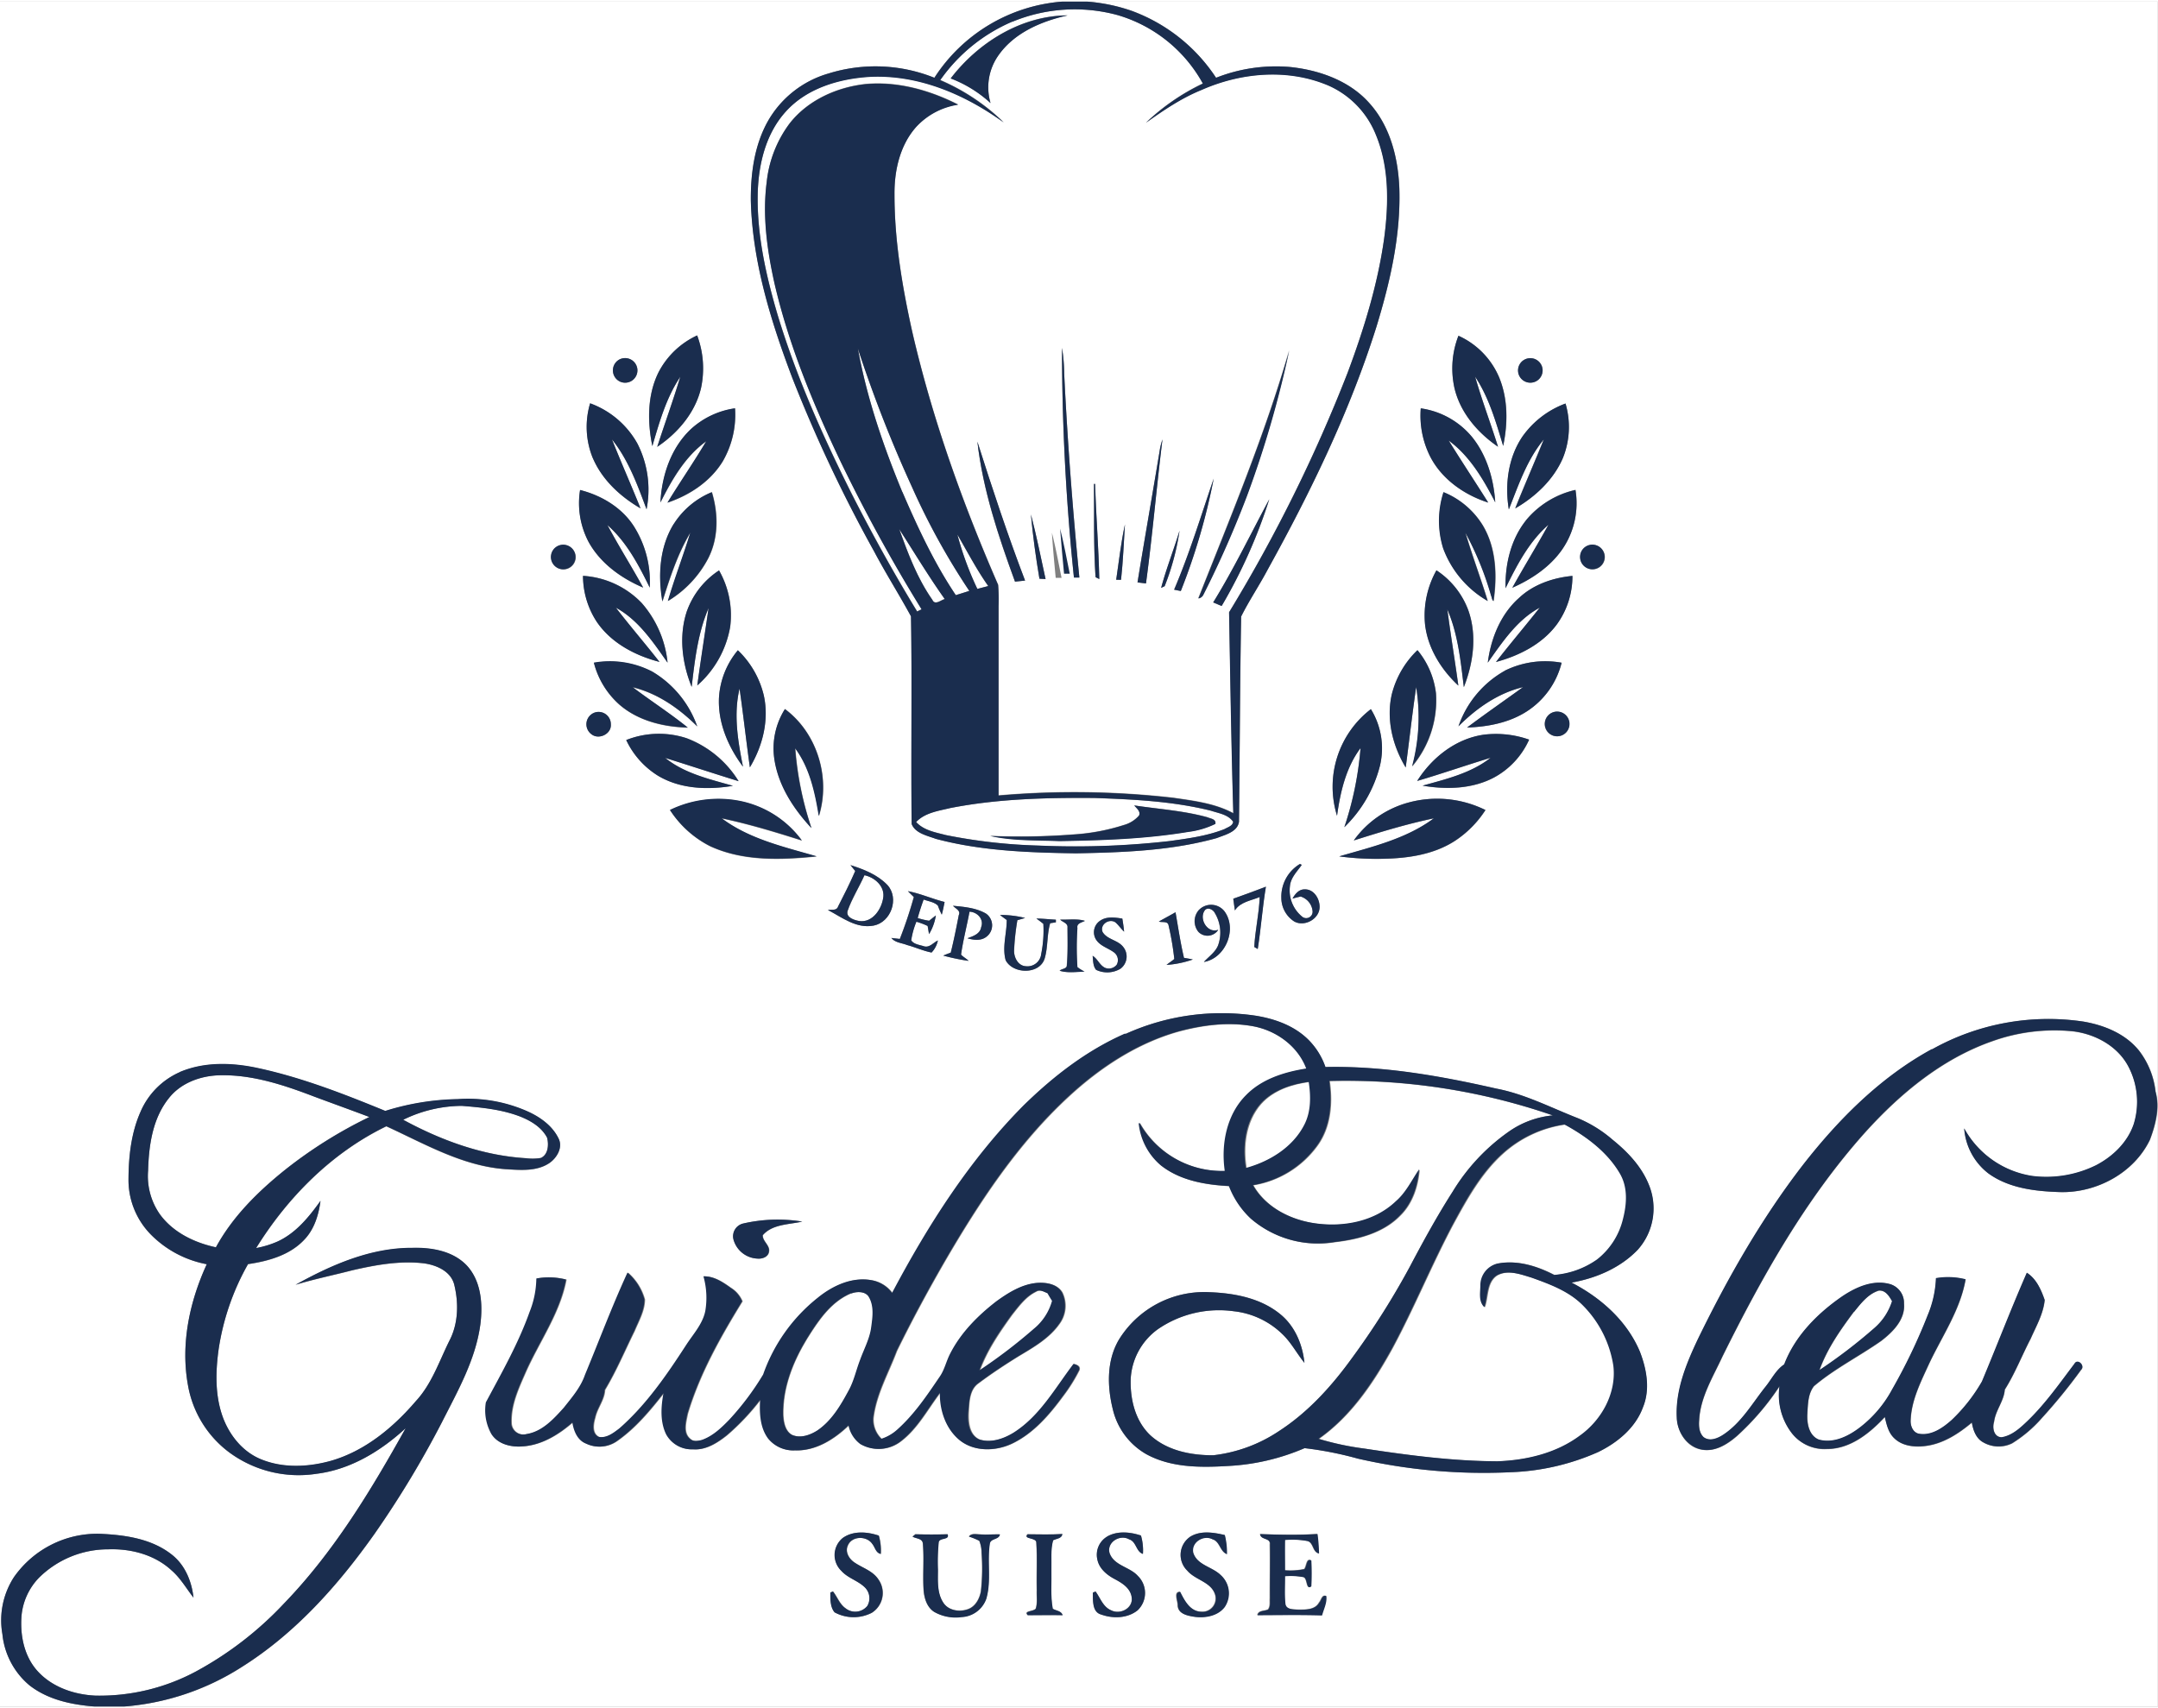 <?xml version="1.0"?>
<svg xmlns="http://www.w3.org/2000/svg" id="Layer_1" data-name="Layer 1" viewBox="0 0 510.03 403" width="120" height="95"><rect x="0" y="0" width="510.03" height="403" fill="#808080" stroke="none"/><defs><style>.cls-1{fill:#fff;}.cls-2{fill:#1a2d4e;}.cls-3{fill:#1a2d4f;}.cls-4{fill:#192d4d;}</style></defs><title>guide_bleu</title><g id="_ffffffff" data-name="#ffffffff"><path class="cls-1" d="M1,56H252a39.54,39.54,0,0,0-30.19,18,37.3,37.3,0,0,0-25.07-1A24.16,24.16,0,0,0,182.42,84.4c-3.13,5.68-4,12.28-3.95,18.67.38,14.45,4.72,28.45,9.8,41.87A342.68,342.68,0,0,0,207.64,186c2.74,5.18,5.89,10.15,8.68,15.29.28,16.35,0,32.73.16,49.09.87,2.22,3.69,2.76,5.72,3.51,10.77,2.87,22,3.25,33.09,3.42,11.16-.21,22.5-.56,33.31-3.61,1.95-.78,4.86-1.41,5.24-3.84.19-16.18.22-32.37.51-48.53,1.9-3.8,4.31-7.36,6.3-11.14,10.16-18.36,19.39-37.37,25.7-57.43,3.22-10.54,5.73-21.48,5.39-32.56-.27-7.2-2.13-14.71-7.06-20.19C320,74.73,312.91,72.2,306,71.46A38.51,38.51,0,0,0,288.41,74,40.57,40.57,0,0,0,268.5,58.17,41.57,41.57,0,0,0,258.08,56H511V459H30.34a60.13,60.13,0,0,0,27.72-9.26c12.72-8,22.85-19.36,31.44-31.5a232.77,232.77,0,0,0,15.94-26.4c3.74-7.39,8-14.79,9.09-23.13.61-4.78.22-10.23-3.22-13.94-3.29-3.44-8.34-4.28-12.91-4.15-9.85,0-19.09,4-27.54,8.72,4.38-1.34,8.87-2.25,13.3-3.4,5.58-1.29,11.36-2.35,17.1-1.66,2.93.39,6.27,1.83,7.09,5,1.08,4.39,1,9.26-1.16,13.34-2.4,4.85-4.17,10.16-7.89,14.21-5.37,6.28-12.09,11.85-20.16,14.15-5.37,1.48-11.33,1.76-16.56-.43-4.44-1.85-7.6-6-9.1-10.44-1.67-5-1.52-10.36-.81-15.51a58.28,58.28,0,0,1,6.95-20.14c4.81-.71,9.87-2.11,13.29-5.77,2.38-2.47,3.4-5.86,3.84-9.18-2.74,3.82-5.82,7.67-10.22,9.64a22.92,22.92,0,0,1-5,1.52c7.5-12.05,17.9-22.56,30.78-28.79,9.06,4.16,18,9.41,28.2,10.14,3.48.21,7.35.58,10.38-1.48,1.73-1.21,3.15-3.61,2.16-5.69-1.43-3-4.32-5.1-7.31-6.46a34.8,34.8,0,0,0-16.55-2.92,60.72,60.72,0,0,0-17.13,2.79c-9.71-4-19.54-7.82-29.82-10.07-6.16-1.37-12.82-1.63-18.73.87a18,18,0,0,0-9.3,9.39c-2.27,5.13-2.86,10.83-2.84,16.38a18.43,18.43,0,0,0,5.23,12.57,25.06,25.06,0,0,0,13.27,7.07c-4.07,8.85-6.21,18.87-4.45,28.56a25.14,25.14,0,0,0,9.87,16A27.63,27.63,0,0,0,75.78,404c8-1,15.23-5.38,21.1-10.78-8.19,14.7-17,29.29-28.78,41.46a82,82,0,0,1-20.8,16.05,48.26,48.26,0,0,1-23.67,5.71c-5.05-.22-10.27-2-13.73-5.78-3.23-3.54-4.2-8.59-3.8-13.24a14.84,14.84,0,0,1,4.17-8.91,23.21,23.21,0,0,1,16.3-6.66c5.38-.2,11,1.27,15,5,2.1,1.82,3.47,4.26,5.16,6.42-.42-3.89-2-7.8-5.22-10.24-4.76-3.72-11-4.59-16.91-4.85a24.05,24.05,0,0,0-20.3,10.24,18.77,18.77,0,0,0-2.73,13.49A18.11,18.11,0,0,0,8,454c4.34,3.44,10,4.61,15.38,5H1V56m155.62,87.66c-2.67,5.36-2.64,11.66-1.44,17.4,1.65-5.64,3.29-11.45,6.6-16.38-1.67,5.57-3.66,11-5.45,16.56,4.89-3.28,9-8.1,10.36-13.92a22.31,22.31,0,0,0-.92-12.42,19.49,19.49,0,0,0-9.15,8.76m188.07,3.4c1.27,5.92,5.45,10.79,10.37,14.15-1.75-5.54-3.81-11-5.41-16.56,3.29,4.94,4.92,10.75,6.63,16.37,1.14-5.38,1.17-11.17-1-16.31a18.85,18.85,0,0,0-9.57-9.73,21.29,21.29,0,0,0-1,12.08m-197.43-6.4a2.91,2.91,0,1,0,4.37,2.2,2.93,2.93,0,0,0-4.37-2.2m213.94,0a2.9,2.9,0,1,0,4.37,2.22,2.92,2.92,0,0,0-4.37-2.22M141.13,163.93c2.2,5.13,6.49,9.08,11.25,11.85-2.19-5.46-4.58-10.83-6.74-16.29,3.88,4.84,6,10.76,8.17,16.52a24,24,0,0,0-2.17-15.53A21,21,0,0,0,140.47,151a19.49,19.49,0,0,0,.66,13M361,158.55c-3.51,5-4.37,11.51-3.41,17.46,2.28-5.72,4.3-11.74,8.27-16.55-2.2,5.45-4.58,10.84-6.76,16.31,4.77-2.77,9-6.74,11.24-11.85A19.58,19.58,0,0,0,371,151a21.62,21.62,0,0,0-10,7.58m-196.72-1.48c-4.69,4.44-6.85,11-7.17,17.3,2.71-5.38,5.84-10.86,10.82-14.46-2.92,4.92-6.2,9.61-9.16,14.51,5.25-1.75,10.16-5,13.08-9.79a22,22,0,0,0,2.89-12.51,19.49,19.49,0,0,0-10.46,4.95m172.53-4.94a21.52,21.52,0,0,0,2,10.93c2.67,5.61,8.12,9.48,13.94,11.34-3.08-4.91-6.29-9.73-9.34-14.66,5,3.67,8.21,9.18,11,14.6-.35-5.5-2-11.1-5.48-15.44a19.21,19.21,0,0,0-12.12-6.77m-198.69,19.3a19.61,19.61,0,0,0,2,12.25c2.77,5.06,7.69,8.59,12.91,10.82-2.74-5-5.77-9.78-8.45-14.78,4.53,4,7.38,9.44,10,14.78a24.54,24.54,0,0,0-3.8-14.57c-2.86-4.41-7.64-7.23-12.66-8.5m223.51,7.25c-3.53,4.47-4.91,10.29-4.78,15.91,2.67-5.4,5.53-10.92,10.14-15-2.76,5-5.77,9.88-8.54,14.89,4.58-2,8.95-4.94,11.83-9.12a19.22,19.22,0,0,0,3.09-14,21.23,21.23,0,0,0-11.74,7.24m-201.39.82c-3.35,5.44-3.74,12.18-2.63,18.33,1.76-5.58,3.58-11.24,6.61-16.28-1.66,5.43-3.71,10.73-5.31,16.18a25.57,25.57,0,0,0,9.47-10c2.51-4.83,2.47-10.61.91-15.73a19.32,19.32,0,0,0-9,7.55m181.94-7.56a22.07,22.07,0,0,0-.09,13.31,23.94,23.94,0,0,0,10.52,12.45c-1.65-5.39-3.65-10.67-5.25-16.09a72.57,72.57,0,0,1,6.07,14.87c.19.38.17,1,.56,1.24.87-6.07.65-12.66-2.61-18a19.45,19.45,0,0,0-9.2-7.74m-209.29,12.7a2.91,2.91,0,1,0,4.14,2.88,2.94,2.94,0,0,0-4.14-2.88m243.05.08a2.91,2.91,0,1,0,4.31,2.3,2.92,2.92,0,0,0-4.31-2.3M163.4,199.91c-2,5.87-1.21,12.41,1.09,18.07.71-6.31,1.46-12.75,4-18.64-.88,6.1-1.84,12.19-2.67,18.3a23.84,23.84,0,0,0,7.77-13.85,21.39,21.39,0,0,0-2.63-13.34,19.23,19.23,0,0,0-7.53,9.46m177.09-9.49a21.87,21.87,0,0,0-2.7,12.8c.64,5.61,3.79,10.67,7.87,14.47-.82-6-1.82-12-2.6-18,2.51,5.79,3.15,12.17,3.9,18.37,2.24-5.71,3.15-12.25,1.06-18.15a19.32,19.32,0,0,0-7.53-9.46m-201.71,1.32A19.93,19.93,0,0,0,142,202.5c3.39,5.06,9.1,8.06,14.88,9.56-3.38-4.32-7-8.48-10.31-12.82,5.34,2.93,8.81,8.16,12.22,13a25.21,25.21,0,0,0-6.09-14.07,21,21,0,0,0-13.9-6.45m221,5.4c-4.24,3.9-6.48,9.53-7.18,15.14,3.44-4.87,6.9-10.13,12.28-13-3.4,4.31-7,8.51-10.35,12.85,5.47-1.48,10.87-4.19,14.33-8.81a19.34,19.34,0,0,0,3.74-11.54c-4.68.45-9.41,2.08-12.82,5.4M170.93,220.45c-.31,5.94,2.16,11.69,5.67,16.38-1.2-6-2.27-12.36-.81-18.45.89,6.19,1.57,12.42,2.44,18.61,3-5.05,4.58-11.2,3.29-17a21.67,21.67,0,0,0-6.13-10.64,19.26,19.26,0,0,0-4.46,11.14m159.1-1c-1.49,6,.06,12.38,3.2,17.58.84-6.35,1.55-12.71,2.47-19a44.59,44.59,0,0,1-.91,18.74,24.3,24.3,0,0,0,5.63-17.25,19.58,19.58,0,0,0-4.36-10.2,21.82,21.82,0,0,0-6,10.17m-188.68-7.21a19.75,19.75,0,0,0,6,9.86c4.43,3.87,10.44,5.32,16.2,5.47-4.18-3.38-8.72-6.29-13-9.53,5.9,1.44,11,5,15.24,9.25a24.48,24.48,0,0,0-10.62-12.94,21.73,21.73,0,0,0-13.8-2.11m215.3,1.91A24,24,0,0,0,345.7,227.3c4.21-4.27,9.35-7.85,15.26-9.26-4.41,3.19-8.88,6.29-13.23,9.55,4.9-.17,9.93-1.12,14.11-3.81a19.19,19.19,0,0,0,8.24-11.51,21.59,21.59,0,0,0-13.43,1.88M186.5,223.24a17.38,17.38,0,0,0-2.43,12c1,6.19,4.54,11.61,8.74,16.12A77.32,77.32,0,0,1,189,232.5c3.43,4.6,4.68,10.44,5.59,16,2.79-9-.4-19.6-8-25.27M317,248.44c.79-5.58,2.12-11.39,5.54-16a78.09,78.09,0,0,1-3.83,18.7,30.81,30.81,0,0,0,8.41-14.49A17.66,17.66,0,0,0,325,223.24a23.12,23.12,0,0,0-8,25.2M141.7,224a2.93,2.93,0,0,0-.89,5.19c1.73,1.36,4.73-.08,4.56-2.34A2.9,2.9,0,0,0,141.7,224M368,224a2.92,2.92,0,1,0,3.74,3.72A2.94,2.94,0,0,0,368,224M149,230.54a19.87,19.87,0,0,0,7.51,8.42c5.29,3.18,11.79,3.37,17.74,2.41-5.56-1.57-11.45-2.9-16-6.6,5.79,1.81,11.55,3.71,17.34,5.5a24.68,24.68,0,0,0-12.3-10.16,21,21,0,0,0-14.25.43m186.91,9.68c5.81-1.72,11.55-3.71,17.36-5.46-4.64,3.66-10.5,5-16.08,6.59,5.61.94,11.66.8,16.79-1.88a18.92,18.92,0,0,0,8.39-9,23.53,23.53,0,0,0-10.71-1.17c-6.62.91-12.27,5.42-15.75,10.95m-176.6,6.84a24.38,24.38,0,0,0,9.51,8.6c7.84,3.61,16.79,3.25,25.18,2.41-7.71-2.28-15.91-4.12-22.46-9,6.42,1.34,12.7,3.28,18.95,5.24a24,24,0,0,0-14.95-9.4,26.27,26.27,0,0,0-16.23,2.2M334,245.29a23.38,23.38,0,0,0-13,9c6.24-2,12.51-3.89,18.92-5.23-6.53,4.89-14.67,6.77-22.37,9a66.26,66.26,0,0,0,10.54.56c5.77-.12,11.77-1,16.71-4.17a24.63,24.63,0,0,0,7.31-7.35A25.78,25.78,0,0,0,334,245.29M303.84,268a6.63,6.63,0,0,0,3.05,5.43c2.45,1.36,6-.6,6-3.45,0-1.95-1.35-4.19-3.52-4.14-1.38,0-2.29,1.1-2.89,2.19.63-.19,1.28-.35,1.93-.49a4,4,0,0,1,2.81,3.39,1.51,1.51,0,0,1-2.35,1.45,8,8,0,0,1-3-7.26c.17-2,1.7-3.49,2.8-5.07l-.43-.21a9,9,0,0,0-4.39,8.16M202,260.11c.37.46.74.93,1.13,1.39-1.23,2.85-2.64,5.63-4.06,8.4-.33,1.07-1.56.64-2.4.82,3.35,1.75,6.83,4.47,10.83,3.68s6.08-6.43,3.26-9.56c-2.32-2.44-5.6-3.76-8.76-4.73m90.46,7.94c.11.92.24,1.85.38,2.77,1.27-2,3.82-2.31,5.86-3.17-.14,4-1.07,7.85-1.28,11.81l.82.48c.77-4.9,1.11-9.85,1.93-14.73-2.56,1-5.13,1.94-7.71,2.84m-76.88-1.77c.44.46.9.92,1.38,1.36a101,101,0,0,1-3.31,9.91l-2-.23c.91,1.13,2.46,1.16,3.72,1.67,1.95.52,3.8,1.38,5.78,1.77a5.82,5.82,0,0,0,1.49-2.85c-1.08.5-2,1.83-3.36,1.35-1-.32-2.33-.45-2.94-1.38a18.94,18.94,0,0,1,1.22-4.4,16.41,16.41,0,0,1,2.66,1c.09.48.25,1.45.33,1.93a12,12,0,0,0,1.61-4.42l-1.59,1.26a17.67,17.67,0,0,1-2.7-.64c.4-1.48.89-2.94,1.4-4.38,1.11.42,2.46.56,3.36,1.42a21.62,21.62,0,0,0,.93,2.16c.28-1,.47-2,.67-3-2.92-.73-5.69-2-8.65-2.55m68.82,4.37a4,4,0,0,0-.17,5.28,3,3,0,0,0,4.68-.51c-2.54.94-4.57-2.48-3.25-4.5.63-1,2-.32,2.44.54a8.94,8.94,0,0,1,.77,7.64c-.66,1.65-2.21,2.65-3.36,3.93,5.12-.88,8-7.81,4.84-12a4,4,0,0,0-5.95-.35m-58.18-.93c.56.67,1.87,1.1,1.38,2.19-.58,3-1.17,5.95-1.9,8.89-.61.21-1.19.45-1.78.69a48.69,48.69,0,0,0,6,1.25c-.55-.55-1.26-.91-1.79-1.47.49-3.41,1.38-6.76,2-10.15,1.83.06,3.47,1.78,2.76,3.63-.24,1.64-1.92,2.15-3.25,2.65,1.45.44,3.2.64,4.48-.35a3.38,3.38,0,0,0-.09-5.48c-2.34-1.36-5.15-1.6-7.79-1.85m48.64,3.73c.73.27,2.15-.2,2.3.92a66.5,66.5,0,0,1,1.35,7.92c-.57.52-1.25.9-1.83,1.41a23.91,23.91,0,0,0,6.21-1.28c-.7-.16-1.4-.28-2.09-.39-.84-3.56-1.37-7.18-2-10.78-1.3.75-2.64,1.45-3.94,2.2m-37.55-1.56c.53.41,1.07.81,1.63,1.19,0,3.16-1.11,6.39-.26,9.5,1.74,3.37,8.17,3.44,9.26-.54.75-2.68.48-5.53,1.26-8.2l1.35-.21,0-.62c-1.54-.08-3.07-.24-4.61-.27.56.39,1.11.81,1.65,1.25a28.18,28.18,0,0,1-.5,7.09,3.26,3.26,0,0,1-3.61,2.93c-1.85-.08-2.85-2-2.81-3.65a56.66,56.66,0,0,1,.78-7.23l1.83-.53a24.06,24.06,0,0,0-5.93-.71M261,273.26a3.27,3.27,0,0,0-.83,4.63c1,1.39,2.73,1.86,4.08,2.82a2.27,2.27,0,0,1,.7,2.92,2.36,2.36,0,0,1-2.78.75c-1.28-.61-1.74-2.12-2.93-2.83.14,1.11.06,2.41.83,3.32a6.11,6.11,0,0,0,5.74-.26,3.59,3.59,0,0,0,.65-5.17c-1.27-1.64-3.77-1.71-4.86-3.52-.72-1.75,1.51-3.25,3-2.3.77.66,1.33,1.52,2.08,2.22-.09-1-.25-2.07-.42-3.09-1.75-.27-3.72-.56-5.25.51m-9.46-.3c.55.63,1.86.85,1.72,1.9,0,3,.1,5.95-.16,8.92,0,.86-1.28.79-1.69,1.27,1.9.58,3.93.26,5.88.21a11,11,0,0,1-1.69-1.07,71.22,71.22,0,0,1,0-9.24c-.19-1.15,1-1.28,1.78-1.69-1.9-.56-3.92-.22-5.86-.3m15.48,27c-9,3.95-16.87,10-23.86,16.88-12.83,12.91-22.68,28.42-31.16,44.42a7.68,7.68,0,0,0-4.76-3c-4.66-.9-9.29,1.26-12.83,4.15a40.07,40.07,0,0,0-12.87,18.12,64.51,64.51,0,0,1-8,10.67c-1.89,1.95-3.94,3.92-6.56,4.82-.88.21-2,.43-2.71-.27-1.8-1.42-1-4-.64-5.92,2.85-9.5,7.76-18.2,12.93-26.6a6.78,6.78,0,0,0-2.68-3.17c-1.91-1.37-4-2.79-6.45-2.74a18.68,18.68,0,0,1,.44,8.21c-.62,3.12-2.89,5.48-4.56,8.08-4.57,7-9.4,14.09-15.76,19.66-1.4,1.05-3,2.35-4.89,2-1.71-.84-1.32-3.06-.88-4.54.48-2.29,2.18-4.18,2.29-6.55,2.68-4.46,4.69-9.27,7-13.93,1-2.41,2.42-4.81,2.41-7.48a12.85,12.85,0,0,0-4-6.33c-3.66,7.94-6.71,16.12-10.06,24.19-1.06,2.93-3.13,5.33-5,7.75-2.41,2.67-5.11,5.66-8.86,6.23a2.82,2.82,0,0,1-3.55-2.34c-.28-4.39,1.68-8.49,3.4-12.42,3.22-7.22,8.06-13.86,9.53-21.76a16.3,16.3,0,0,0-7-.26,22.07,22.07,0,0,1-1.6,7.92c-2.66,7.47-6.59,14.4-10.33,21.36a11.43,11.43,0,0,0,1.3,7.49c1.52,2.42,4.64,3.15,7.32,2.92,4.5-.29,8.5-2.76,11.82-5.65.32,2,1.18,4.19,3.23,5a7.21,7.21,0,0,0,7.42-.72c4.26-3,7.67-7.11,10.88-11.2-.58,3.2-.83,6.71.63,9.72a6.82,6.82,0,0,0,6.31,3.54c3,.24,5.71-1.51,8-3.32a55.42,55.42,0,0,0,7.9-8.37c-.16,3.12,0,6.54,1.89,9.15a7.6,7.6,0,0,0,6.32,2.79c4.89.17,9.28-2.64,12.68-5.91a7.28,7.28,0,0,0,2.82,4.44,8.55,8.55,0,0,0,9.6-.75c3.9-3,6.23-7.52,9.18-11.39-.07,4.06,1.28,8.32,4.41,11,3.4,3,8.58,2.89,12.51,1.05,5.09-2.42,8.86-6.82,12.13-11.27a38.8,38.8,0,0,0,3.84-6.15c.28-1-.61-1.26-1.31-1.46-4.35,5.71-8,12.35-14.2,16.27-2.38,1.45-5.36,2.48-8.12,1.58-2.46-1.11-2.66-4.25-2.54-6.59s.2-5.19,2.32-6.67c3.06-2.29,6.25-4.39,9.49-6.4,3.51-2.1,7.23-4.22,9.63-7.63a7.19,7.19,0,0,0,.69-7.46c-1.23-2.05-3.9-2.42-6.09-2.23-3.5.36-6.6,2.26-9.37,4.3-4.44,3.39-8.52,7.45-11,12.49-.92,1.79-1.31,3.83-2.51,5.48-3,4.41-6,8.87-10,12.43a10.3,10.3,0,0,1-3.73,2.14,6.25,6.25,0,0,1-1.93-4.93c.68-5.63,3.58-10.59,5.53-15.83,3.46-7.06,7.2-14,11.12-20.81,8.23-14.17,17.37-28.12,29.5-39.31,7.41-6.84,16.1-12.58,25.9-15.35,5.75-1.55,11.87-2.35,17.77-1.25,5.48,1,10.55,4.66,12.54,10-5.17.82-10.51,2.47-14.25,6.32-4.59,4.62-5.9,11.6-5,17.87a22.34,22.34,0,0,1-20.13-11.29l-.21.06a15,15,0,0,0,5.16,9.88c4.53,3.62,10.51,4.63,16.15,4.93a20.53,20.53,0,0,0,5.17,7.71,24.23,24.23,0,0,0,19.75,5.54c5.55-.64,11.44-2.14,15.46-6.26,2.93-2.85,4.26-6.94,4.58-10.93-1.75,2.58-3.1,5.48-5.51,7.55-5,4.82-12.52,6.2-19.24,5.18-5.76-.85-11.59-3.81-14.53-9a23.35,23.35,0,0,0,15.18-9.39c3.16-4.38,3.61-10,2.86-15.24A149.75,149.75,0,0,1,368,319.27a21.64,21.64,0,0,0-10.38,3.83,47.21,47.21,0,0,0-13.28,14.19c-3.69,5.77-7,11.78-10.17,17.83a184.23,184.23,0,0,1-13.53,21.38c-4.82,6.69-10.46,12.93-17.42,17.44a35.09,35.09,0,0,1-15.46,5.67c-5.26,0-10.94-1.08-14.91-4.76-3.61-3.43-4.79-8.63-4.6-13.44a15.47,15.47,0,0,1,6.43-11.61,25.5,25.5,0,0,1,17.95-4.23,19.48,19.48,0,0,1,11.5,5.45c2.07,2,3.37,4.54,5.17,6.74-.44-4.38-2.29-8.78-5.8-11.57-4.66-3.78-10.88-4.92-16.73-5.13a23.69,23.69,0,0,0-21.38,11.33c-2.85,4.93-2.71,11-1.38,16.33a16.56,16.56,0,0,0,7.93,10.62c5.84,3.21,12.76,3.2,19.23,2.81a52.28,52.28,0,0,0,18.2-4.22,82.65,82.65,0,0,1,12.57,2.47A133.3,133.3,0,0,0,358,403.62a55.59,55.59,0,0,0,20.64-4.74c4.57-2.21,8.84-5.71,10.63-10.59,1.76-4.26.88-9.06-.74-13.21-3.07-7.24-9.24-12.72-16.13-16.28,5.8-1,11.56-3.48,15.67-7.79a14.65,14.65,0,0,0,2.59-15.35c-1.72-4.29-5-7.74-8.55-10.61a30.26,30.26,0,0,0-8.21-5.1c-6.36-2.51-12.52-5.74-19.29-7-13.24-3-26.75-5.4-40.38-5.1a17,17,0,0,0-3.91-6.33c-3.37-3.43-8.1-5.11-12.77-5.83A55,55,0,0,0,267.05,300m190.58,3.66c-12.16,6.62-22.09,16.62-30.53,27.45-9.81,12.68-17.74,26.71-24.77,41.09-2.73,5.79-5.31,12-5,18.54.09,3.28,2.12,6.73,5.49,7.49s6.35-1.08,8.72-3.13a61.48,61.48,0,0,0,10.07-11.76,14.77,14.77,0,0,0,3,11.21,9.79,9.79,0,0,0,8.17,3.62c5.53,0,10.14-3.72,13.72-7.56.42,1.76.83,3.67,2.21,5,1.88,1.86,4.76,2.17,7.28,1.86,4.22-.49,7.89-2.88,11.08-5.55.3,1.8,1,3.78,2.71,4.69a7.22,7.22,0,0,0,6.81.21,31,31,0,0,0,7-5.95,130.85,130.85,0,0,0,9.3-11.42c1-1-.83-2.79-1.58-1.4-3.5,4.63-6.86,9.44-11.06,13.49-1.74,1.67-3.67,3.47-6.15,3.87-1.86-.05-2.24-2.26-1.78-3.68.34-2.71,2.33-4.89,2.53-7.6,2.4-3.8,4-8,6.1-12,1.3-3,3-5.9,3.33-9.18-.84-2.41-2-5-4.21-6.43-3.72,8.5-7,17.15-10.61,25.7a40,40,0,0,1-7.11,9.07c-2.13,1.9-4.84,3.83-7.85,3.27-1.41-.34-2-1.92-1.9-3.22.19-4.73,2.39-9,4.33-13.27,3.08-6.55,7.39-12.72,8.66-20a16.83,16.83,0,0,0-7-.27,25.1,25.1,0,0,1-1.94,8.73,133.3,133.3,0,0,1-8.45,17.63,28,28,0,0,1-7.31,8.71c-2.78,2.18-6.4,4.08-10,3.08-2.37-1-2.79-3.87-2.7-6.12s.13-4.67,1.55-6.51c4.88-4.13,10.64-7,15.87-10.68,2.77-2.12,5.77-5.09,5.42-8.89a4.62,4.62,0,0,0-3.21-4.52c-4-1.17-8.06.65-11.34,2.84-5.87,4-11.18,9.37-13.76,16.12-2,1.32-3,3.58-4.5,5.38-3.09,3.91-5.65,8.44-9.91,11.24-1.33.87-3.19,1.65-4.63.57-1.11-1-1.17-2.68-1.06-4.06.3-5.47,3.27-10.17,5.49-15,9.3-18.8,19.69-37.33,33.74-53,8.3-9.18,18.19-17.39,30-21.53a43.52,43.52,0,0,1,19.22-2.34c5.33.68,10.62,3.6,13.1,8.52a17.93,17.93,0,0,1,1.18,13.36c-1.44,4.32-4.94,7.69-8.91,9.77a26.58,26.58,0,0,1-15,2.55,22.19,22.19,0,0,1-16.18-11.26A14.77,14.77,0,0,0,471,333c4.86,3.54,11.12,4.23,17,4.41,8.58.2,17.42-4.54,21.17-12.39,1.36-3.58,2.38-7.58,1.32-11.37a19.35,19.35,0,0,0-3.91-9.69c-3.21-4-8.22-6-13.16-6.86a56.27,56.27,0,0,0-35.72,6.55m-281.06,41.2a3.1,3.1,0,0,0-2.25,3.67,6.14,6.14,0,0,0,5.7,4.61c1.1.1,2.52-.37,2.7-1.63.29-1.51-1.53-2.43-1.47-3.9,2.27-2.63,6.17-2.5,9.33-3.22a36.32,36.32,0,0,0-14,.47m23.58,74.33a5.19,5.19,0,0,0-.32,7.78c1.5,1.68,3.81,2.26,5.43,3.79a3.6,3.6,0,0,1,.7,4.47,3.67,3.67,0,0,1-5.13.59c-1.42-1-1.92-2.7-3-4l-.61.25c0,1.55-.06,3.44,1,4.69a9.39,9.39,0,0,0,8.77.11,5.53,5.53,0,0,0,1.58-7.88c-1.33-2.06-3.81-2.73-5.72-4.06-1.26-.86-2.21-2.49-1.5-4,1-2.28,4.48-2.29,5.78-.34.64.82.78,2.11,2,2.36a12.62,12.62,0,0,0-.47-4.33c-2.73-.93-6.07-1.2-8.53.57m62.5-.34a5,5,0,0,0-2.34,5.41c.43,2.13,2.24,3.6,4.05,4.59s4.1,2.27,4.09,4.65-2.83,3.8-4.83,2.78c-2-.79-2.59-2.92-3.74-4.47l-.64.27c.09,1.8-.18,4.61,2,5.18,2.77,1,6.19.93,8.58-1a5.65,5.65,0,0,0,.08-8.11c-1.95-2.2-5.74-2.44-6.73-5.5-.62-2.55,2.52-4.41,4.67-3.16,1.71.53,1.59,2.91,3.24,3.43a12.44,12.44,0,0,0-.47-4.34c-2.56-.85-5.58-1.15-8,.24m19.46.2a5.18,5.18,0,0,0-.59,7.83c1.88,2.23,5.61,2.59,6.57,5.63a3.13,3.13,0,0,1-3.27,4.08c-2.64-.07-3.93-2.67-5-4.7-1.59,0-.57,2.1-.56,3.12,0,2.14,2.4,2.54,4.06,2.79,2.51.3,5.42-.2,7-2.31a5.78,5.78,0,0,0-.95-7.6c-2-1.94-5.51-2.31-6.45-5.22-.6-2.49,2.44-4.35,4.57-3.2,1.75.54,1.73,2.86,3.38,3.5a17.48,17.48,0,0,0-.46-4.45c-2.74-.65-5.9-1.15-8.38.53m-65.4-.17c.82.49,2.39.39,2.43,1.67.32,3.64-.07,7.31.18,11,.16,1.91.79,4,2.5,5.08a10.21,10.21,0,0,0,6.44,1.22,6.52,6.52,0,0,0,5.86-4.34c1.23-4.22.18-8.67.83-13,.17-1.31,2.13-.89,2.39-2.2-1.57,0-3.12.14-4.68,0-.91,0-2-.33-2.64.51a16.6,16.6,0,0,1,2.45,1,7.48,7.48,0,0,1,.54,2.85,48.86,48.86,0,0,1-.16,9.13c-.32,1.73-1.29,3.59-3.07,4.2-2,.72-4.61.33-5.82-1.56-1.52-2.31-1.25-5.21-1.27-7.84a47,47,0,0,1,.18-6.39c.1-1.23,2.64-.47,2.11-1.93-2.53.1-5.07.1-7.59,0-.18.13-.52.41-.68.55m27.18-.55c-1.19,1.22,2.12.72,2.06,2,.25,3.73,0,7.48.11,11.21-.07,1.45.2,2.95-.23,4.36-.47.75-3,.48-1.92,1.56,2.75.05,5.51,0,8.26,0-.34-1.05-1.54-1-2.34-1.52-.57-3.06-.25-6.2-.33-9.3.07-2.29-.21-4.66.41-6.88.81-.43,2-.38,2.2-1.49-2.74.19-5.49.09-8.22.07m54.94-.07c.11,1.48,2.53.83,2.28,2.48.09,4.25,0,8.5,0,12.75-.07.86.16,1.88-.43,2.62-.88.42-2.24.15-2.52,1.34,5.08,0,10.16-.1,15.24.05.41-1.51,1.23-3,1-4.6-1-.31-1.13,1-1.66,1.58-.94,1.77-3.24,1.67-5,1.66-1.11-.07-2.87,0-3-1.43-.21-2.16,0-4.33-.08-6.48a16.7,16.7,0,0,1,4.41.23c1,.34.55,3.16,1.79,2.16a54.15,54.15,0,0,0,0-6.11c-1.15-.62-1.05,1.42-1.62,2.05a16,16,0,0,1-4.58.28c0-2.39,0-4.78,0-7.17a19.65,19.65,0,0,1,5.36.26c1.45.42,1.14,2.58,2.66,2.93a41.33,41.33,0,0,0-.35-4.6C307.88,418.5,303.35,418.41,298.83,418.24Z" transform="translate(-1 -56)"/><path class="cls-1" d="M240.25,60.76a38.54,38.54,0,0,1,24.85-1.59,33.86,33.86,0,0,1,20.21,16.14,51.59,51.59,0,0,0-13.46,9.27c4.15-2.92,8.37-5.83,13.11-7.75,9.42-4.14,20.56-5.1,30.15-1a21.39,21.39,0,0,1,11.05,11.49c3.26,7.71,3.11,16.36,2,24.53-1.52,10.93-4.8,21.54-8.66,31.86a360,360,0,0,1-28,56.58c.31,15.84.55,31.68,1,47.51-4.35-2.35-9.36-2.94-14.18-3.65a206.54,206.54,0,0,0-41.3-.55v-44.8a43.18,43.18,0,0,0-.11-5c-8.42-19.32-15.56-39.28-20.3-59.83-2.36-10.64-4.2-21.48-4.19-32.4-.06-5.66,1.27-11.66,5.12-16a16.88,16.88,0,0,1,9.93-5.27c-6.72-3.42-14.33-5.56-21.91-4.86-6.8.75-13.6,3.81-17.89,9.26a28,28,0,0,0-5.45,13.9c-1,7.91.08,15.93,1.78,23.67,3.39,14.77,9.23,28.86,15.74,42.5a387.89,387.89,0,0,0,19.09,34.82l-1.06.51c-5.5-9-10.6-18.25-15.39-27.65-6.87-13.7-13.14-27.76-17.58-42.44-2.74-9.23-4.88-18.77-4.71-28.45.14-7,1.84-14.37,6.68-19.67,5-5.5,12.56-7.72,19.76-8.17,11.49-.59,22.56,4.15,31.7,10.78a49.35,49.35,0,0,0-15-10,40,40,0,0,1,17-13.82M225.7,74.16a29.42,29.42,0,0,1,9.41,5.77,13.11,13.11,0,0,1,1.67-11c3.72-5.53,10.24-8.3,16.54-9.71-10.94.07-21.11,6.39-27.62,14.89M252,137.88a525,525,0,0,0,2.82,54.21h1.28c-1.56-16.06-2.81-32.15-3.59-48.27a39.38,39.38,0,0,0-.51-6m32.24,59.21a1.62,1.62,0,0,0,1.17-1,243.89,243.89,0,0,0,10.25-23.24,248.17,248.17,0,0,0,10-34.41c-5.75,20-13.81,39.26-21.46,58.6M275.11,162c-1.72,10.43-3.56,20.85-5.28,31.28l2,.25c1.53-11.32,2.49-22.71,3.9-34.05a15.78,15.78,0,0,0-.64,2.52M232,160c1.29,11.41,4.94,22.38,8.89,33.1l2.38-.25c-4.14-10.81-7.77-21.81-11.27-32.85m46.49,35,1.58.32a149.21,149.21,0,0,0,7.78-26.59c-3,8.79-5.71,17.7-9.36,26.27m-18.94-25c.07,7.35-.12,14.72.36,22.06l.88.44c-.15-7.5-.75-15-1-22.48l-.26,0m28.17,28,2,.85A123.28,123.28,0,0,0,301,173.64c-4.37,8.15-8.39,16.5-13.25,24.38m-43.09-20.86c.47,5.1,1.16,10.19,2,15.25l1.45.08c-1.13-5.11-2.14-10.27-3.48-15.33m20.17,15.49,1.14,0c.49-4.34.64-8.72.93-13.08-.94,4.31-1.42,8.71-2.07,13.06m15-11.6c-1.37,4.54-3.13,9-4.35,13.53l.83-.4a58.72,58.72,0,0,0,3.52-13.13m-29.26,11.17h1.35c-.72-3.56-1.38-7.14-2.28-10.67C249.84,185.12,250.18,188.67,250.51,192.22Z" transform="translate(-1 -56)"/><path class="cls-1" d="M214.24,171.85c-4.52-10.94-8.38-22.23-10.49-33.9a308.09,308.09,0,0,0,12.81,32.8,164.32,164.32,0,0,0,13.53,24.52c-1.07.36-2.14.7-3.2,1C221.77,188.67,217.88,180.28,214.24,171.85Z" transform="translate(-1 -56)"/><path class="cls-1" d="M213.52,180.63c3.57,5.53,6.95,11.19,10.77,16.56-.95.24-2.32,1.56-2.93.18C217.8,192.3,215.6,186.42,213.52,180.63Z" transform="translate(-1 -56)"/><path class="cls-1" d="M227.3,182.05c2.37,4.06,4.53,8.25,7.25,12.09l-2.58.68A73.69,73.69,0,0,1,227.3,182.05Z" transform="translate(-1 -56)"/><path class="cls-1" d="M225.69,246.6c11.19-2.18,22.65-2.45,34-2.34,9.2.31,18.49.75,27.46,3,1.84.59,4.13.91,5.28,2.63-.12,1-1.31,1.29-2.05,1.73-4.16,1.63-8.64,2.22-13,2.83a197.92,197.92,0,0,1-31,1.06A128.79,128.79,0,0,1,224.57,253c-2.48-.65-5.26-1.11-7.07-3.1,2.12-2.23,5.33-2.63,8.19-3.33m43.37-.63c.53.73,1.57,1.38,1.15,2.41a7.36,7.36,0,0,1-3.6,2.25,48.89,48.89,0,0,1-11.88,2.23,166.17,166.17,0,0,1-19.71.34c5.36,1.17,10.89,1,16.34,1.22,10.16-.16,20.38-.5,30.43-2.17a20.4,20.4,0,0,0,6.46-1.9c.21-1.14-1.14-1.22-1.9-1.56C280.71,247.22,274.83,246.85,269.06,246Z" transform="translate(-1 -56)"/><path class="cls-1" d="M205.33,262.5c2.33.52,4.71,2.45,4.47,5.06-.3,2.82-2.5,6.25-5.74,5.76-1.16-.21-3.12-.81-2.73-2.35C202.38,268,204.06,265.35,205.33,262.5Z" transform="translate(-1 -56)"/><path class="cls-1" d="M40.91,315.19c2.89-3.69,7.66-5.36,12.23-5.42,7.63-.12,15,2.34,22,5,4.39,1.64,8.79,3.21,13.16,4.87a106.8,106.8,0,0,0-20,12.55c-6.38,5.13-12.33,11-16.27,18.25-5.09-1.09-10.15-3.53-13.26-7.83A15.75,15.75,0,0,1,36,332.35C36.17,326.38,37.05,320,40.91,315.19Z" transform="translate(-1 -56)"/><path class="cls-1" d="M299.06,316.64c2.89-3.26,7.24-4.71,11.46-5.26.52,3.4.57,7.06-1.07,10.19-2.72,5.28-8.17,8.62-13.78,10.16C294.8,326.56,295.52,320.73,299.06,316.64Z" transform="translate(-1 -56)"/><path class="cls-1" d="M96.31,320.3A31.83,31.83,0,0,1,110.15,317c4.64.37,9.38.83,13.76,2.51,2.53,1,5.08,2.49,6.39,5,.43,1.62.29,4-1.46,4.8a11.66,11.66,0,0,1-3.44.07C115.13,328.78,105.28,325.18,96.31,320.3Z" transform="translate(-1 -56)"/><path class="cls-1" d="M356.14,328.47a27.79,27.79,0,0,1,14.78-7C376,324.21,381,327.88,384,333c1.94,3.26,1.67,7.23.76,10.76a17.24,17.24,0,0,1-6.16,9.6A20.37,20.37,0,0,1,368.46,357c-4.08-2.12-8.79-3.59-13.41-2.68a5.3,5.3,0,0,0-4,5.05c0,1.78-.51,3.87.94,5.25.88-2.48.45-5.78,2.84-7.45,2.59-1.52,5.69-.31,8.32.48,4.35,1.54,8.84,3.21,12.14,6.57a25.79,25.79,0,0,1,7.19,14.23c.79,6.44-2.75,12.86-7.94,16.54-5.59,4.15-12.59,5.8-19.45,6.06-10.56,0-21.05-1.41-31.47-3a67,67,0,0,1-10.84-2.31c7.67-5.4,13-13.39,17.43-21.47,5.12-9.53,9.2-19.56,14.26-29.11C347.73,339.2,351.07,333.1,356.14,328.47Z" transform="translate(-1 -56)"/><path class="cls-1" d="M240.27,366.44c1.63-2.05,3.26-4.31,5.69-5.48.93-.61,1.89,0,2.78.38q.52.92,1.08,1.8a13,13,0,0,1-4.34,6.63,123.1,123.1,0,0,1-12.83,9.79C234.4,374.78,237.32,370.56,240.27,366.44Z" transform="translate(-1 -56)"/><path class="cls-1" d="M439.19,365.72c1.61-2,3.32-4.25,5.9-5,1.57-.14,2.47,1.33,3.14,2.51a13.94,13.94,0,0,1-4.17,6.35,122.77,122.77,0,0,1-13,9.95C432.85,374.46,436,370,439.19,365.72Z" transform="translate(-1 -56)"/><path class="cls-1" d="M202.23,361.35c1.42-.52,3.42-.5,4.29.95,1.18,2.08.84,4.61.53,6.88-.32,2.84-1.75,5.37-2.69,8-.92,2.38-1.43,4.92-2.69,7.16-1.89,3.51-4,7.13-7.39,9.41-1.73,1.1-4,1.92-6,1.05-1.63-.88-2-2.92-2.09-4.6-.18-6.46,2.28-12.67,5.6-18.11C194.42,367.89,197.43,363.31,202.23,361.35Z" transform="translate(-1 -56)"/></g><g id="_002c51ff" data-name="#002c51ff"><path class="cls-2" d="M252,56h6a41.57,41.57,0,0,1,10.42,2.17A40.57,40.57,0,0,1,288.41,74,38.51,38.51,0,0,1,306,71.46c6.89.74,14,3.27,18.66,8.57,4.93,5.48,6.79,13,7.06,20.19.34,11.08-2.17,22-5.39,32.56-6.31,20.06-15.54,39.07-25.7,57.43-2,3.78-4.4,7.34-6.3,11.14-.29,16.16-.32,32.35-.51,48.53-.38,2.43-3.29,3.06-5.24,3.84-10.81,3-22.15,3.4-33.31,3.61-11.09-.17-22.32-.55-33.09-3.42-2-.75-4.85-1.29-5.72-3.51-.21-16.36.12-32.74-.16-49.09-2.79-5.14-5.94-10.11-8.68-15.29a342.68,342.68,0,0,1-19.37-41.08c-5.08-13.42-9.42-27.42-9.8-41.87-.05-6.39.82-13,3.95-18.67A24.16,24.16,0,0,1,196.78,73a37.3,37.3,0,0,1,25.07,1A39.54,39.54,0,0,1,252,56m-11.79,4.76a40,40,0,0,0-17,13.82,49.35,49.35,0,0,1,15,10c-9.14-6.63-20.21-11.37-31.7-10.78-7.2.45-14.79,2.67-19.76,8.17-4.84,5.3-6.54,12.68-6.68,19.67-.17,9.68,2,19.22,4.71,28.45,4.44,14.68,10.71,28.74,17.58,42.44,4.79,9.4,9.89,18.64,15.39,27.65l1.06-.51a387.89,387.89,0,0,1-19.09-34.82c-6.51-13.64-12.35-27.73-15.74-42.5-1.7-7.74-2.82-15.76-1.78-23.67a28,28,0,0,1,5.45-13.9c4.29-5.45,11.09-8.51,17.89-9.26,7.58-.7,15.19,1.44,21.91,4.86a16.88,16.88,0,0,0-9.93,5.27c-3.85,4.34-5.18,10.34-5.12,16,0,10.92,1.83,21.76,4.19,32.4,4.74,20.55,11.88,40.51,20.3,59.83a43.18,43.18,0,0,1,.11,5v44.8a206.54,206.54,0,0,1,41.3.55c4.82.71,9.83,1.3,14.18,3.65-.48-15.83-.72-31.67-1-47.51a360,360,0,0,0,28-56.58c3.86-10.32,7.14-20.93,8.66-31.86,1.06-8.17,1.21-16.82-2-24.53a21.39,21.39,0,0,0-11.05-11.49c-9.59-4.14-20.73-3.18-30.15,1-4.74,1.92-9,4.83-13.11,7.75a51.59,51.59,0,0,1,13.46-9.27A33.86,33.86,0,0,0,265.1,59.17a38.54,38.54,0,0,0-24.85,1.59m-26,111.09c3.64,8.43,7.53,16.82,12.65,24.46,1.06-.34,2.13-.68,3.2-1a164.32,164.32,0,0,1-13.53-24.52A308.09,308.09,0,0,1,203.75,138c2.11,11.67,6,23,10.49,33.9m-.72,8.78c2.08,5.79,4.28,11.67,7.84,16.74.61,1.38,2,.06,2.93-.18-3.82-5.37-7.2-11-10.77-16.56m13.78,1.42A73.69,73.69,0,0,0,232,194.82l2.58-.68c-2.72-3.84-4.88-8-7.25-12.09m-1.61,64.55c-2.86.7-6.07,1.1-8.19,3.33,1.81,2,4.59,2.45,7.07,3.1a128.79,128.79,0,0,0,21.81,2.45,197.92,197.92,0,0,0,31-1.06c4.4-.61,8.88-1.2,13-2.83.74-.44,1.93-.74,2.05-1.73-1.15-1.72-3.44-2-5.28-2.63-9-2.22-18.26-2.66-27.46-3C248.34,244.15,236.88,244.42,225.69,246.6Z" transform="translate(-1 -56)"/><path class="cls-2" d="M225.7,74.16c6.51-8.5,16.68-14.82,27.62-14.89C247,60.68,240.5,63.45,236.78,69a13.11,13.11,0,0,0-1.67,11A29.42,29.42,0,0,0,225.7,74.16Z" transform="translate(-1 -56)"/><path class="cls-2" d="M156.62,143.66a19.49,19.49,0,0,1,9.15-8.76,22.31,22.31,0,0,1,.92,12.42c-1.36,5.82-5.47,10.64-10.36,13.92,1.79-5.53,3.78-11,5.45-16.56-3.31,4.93-4.95,10.74-6.6,16.38C154,155.32,154,149,156.62,143.66Z" transform="translate(-1 -56)"/><path class="cls-2" d="M344.69,147.06a21.29,21.29,0,0,1,1-12.08,18.85,18.85,0,0,1,9.57,9.73c2.15,5.14,2.12,10.93,1,16.31-1.71-5.62-3.34-11.43-6.63-16.37,1.6,5.58,3.66,11,5.41,16.56C350.14,157.85,346,153,344.69,147.06Z" transform="translate(-1 -56)"/><path class="cls-2" d="M252,137.88a39.38,39.38,0,0,1,.51,6c.78,16.12,2,32.21,3.59,48.27h-1.28A525,525,0,0,1,252,137.88Z" transform="translate(-1 -56)"/><path class="cls-2" d="M284.25,197.09c7.65-19.34,15.71-38.59,21.46-58.6a248.17,248.17,0,0,1-10,34.41,243.89,243.89,0,0,1-10.25,23.24A1.62,1.62,0,0,1,284.25,197.09Z" transform="translate(-1 -56)"/><path class="cls-2" d="M147.26,140.66a2.91,2.91,0,1,1,.35,5.19A2.94,2.94,0,0,1,147.26,140.66Z" transform="translate(-1 -56)"/><path class="cls-2" d="M361.2,140.69a2.9,2.9,0,1,1,.34,5.16A2.89,2.89,0,0,1,361.2,140.69Z" transform="translate(-1 -56)"/><path class="cls-2" d="M141.13,163.93a19.49,19.49,0,0,1-.66-13,21,21,0,0,1,11.17,9.51A24,24,0,0,1,153.81,176c-2.13-5.76-4.29-11.68-8.17-16.52,2.16,5.46,4.55,10.83,6.74,16.29C147.62,173,143.33,169.06,141.13,163.93Z" transform="translate(-1 -56)"/><path class="cls-2" d="M361,158.55A21.62,21.62,0,0,1,371,151a19.58,19.58,0,0,1-.64,12.95c-2.22,5.11-6.47,9.08-11.24,11.85,2.18-5.47,4.56-10.86,6.76-16.31-4,4.81-6,10.83-8.27,16.55C356.6,170.06,357.46,163.57,361,158.55Z" transform="translate(-1 -56)"/><path class="cls-2" d="M164.25,157.07a19.49,19.49,0,0,1,10.46-4.95,22,22,0,0,1-2.89,12.51c-2.92,4.78-7.83,8-13.08,9.79,3-4.9,6.24-9.59,9.16-14.51-5,3.6-8.11,9.08-10.82,14.46C157.4,168,159.56,161.51,164.25,157.07Z" transform="translate(-1 -56)"/><path class="cls-2" d="M336.78,152.13a19.21,19.21,0,0,1,12.12,6.77c3.51,4.34,5.13,9.94,5.48,15.44-2.79-5.42-6-10.93-11-14.6,3.05,4.93,6.26,9.75,9.34,14.66-5.82-1.86-11.27-5.73-13.94-11.34A21.52,21.52,0,0,1,336.78,152.13Z" transform="translate(-1 -56)"/><path class="cls-2" d="M275.11,162a15.78,15.78,0,0,1,.64-2.52c-1.41,11.34-2.37,22.73-3.9,34.05l-2-.25C271.55,182.82,273.39,172.4,275.11,162Z" transform="translate(-1 -56)"/><path class="cls-2" d="M232,160c3.5,11,7.13,22,11.27,32.85l-2.38.25C237,182.39,233.3,171.42,232,160Z" transform="translate(-1 -56)"/><path class="cls-2" d="M278.5,195c3.65-8.57,6.36-17.48,9.36-26.27a149.21,149.21,0,0,1-7.78,26.59Z" transform="translate(-1 -56)"/><path class="cls-2" d="M259.56,170l.26,0c.23,7.5.83,15,1,22.48l-.88-.44C259.44,184.72,259.63,177.35,259.56,170Z" transform="translate(-1 -56)"/><path class="cls-2" d="M138.09,171.43c5,1.27,9.8,4.09,12.66,8.5a24.54,24.54,0,0,1,3.8,14.57c-2.61-5.34-5.46-10.79-10-14.78,2.68,5,5.71,9.81,8.45,14.78-5.22-2.23-10.14-5.76-12.91-10.82A19.61,19.61,0,0,1,138.09,171.43Z" transform="translate(-1 -56)"/><path class="cls-2" d="M361.6,178.68a21.23,21.23,0,0,1,11.74-7.24,19.22,19.22,0,0,1-3.09,14c-2.88,4.18-7.25,7.08-11.83,9.12,2.77-5,5.78-9.88,8.54-14.89-4.61,4-7.47,9.55-10.14,15C356.69,189,358.07,183.15,361.6,178.68Z" transform="translate(-1 -56)"/><path class="cls-2" d="M160.21,179.5a19.32,19.32,0,0,1,9-7.55c1.56,5.12,1.6,10.9-.91,15.73a25.57,25.57,0,0,1-9.47,10c1.6-5.45,3.65-10.75,5.31-16.18-3,5-4.85,10.7-6.61,16.28C156.47,191.68,156.86,184.94,160.21,179.5Z" transform="translate(-1 -56)"/><path class="cls-2" d="M342.15,171.94a19.45,19.45,0,0,1,9.2,7.74c3.26,5.38,3.48,12,2.61,18-.39-.25-.37-.86-.56-1.24a72.57,72.57,0,0,0-6.07-14.87c1.6,5.42,3.6,10.7,5.25,16.09a23.94,23.94,0,0,1-10.52-12.45A22.07,22.07,0,0,1,342.15,171.94Z" transform="translate(-1 -56)"/><path class="cls-2" d="M287.73,198c4.86-7.88,8.88-16.23,13.25-24.38a123.28,123.28,0,0,1-11.24,25.23Z" transform="translate(-1 -56)"/><path class="cls-2" d="M244.64,177.16c1.34,5.06,2.35,10.22,3.48,15.33l-1.45-.08C245.8,187.35,245.11,182.26,244.64,177.16Z" transform="translate(-1 -56)"/><path class="cls-2" d="M132.86,184.64a2.91,2.91,0,1,1-.58,4.9A2.91,2.91,0,0,1,132.86,184.64Z" transform="translate(-1 -56)"/><path class="cls-2" d="M375.91,184.72a2.91,2.91,0,1,1,.37,5.25A2.91,2.91,0,0,1,375.91,184.72Z" transform="translate(-1 -56)"/><path class="cls-2" d="M163.4,199.91a19.23,19.23,0,0,1,7.53-9.46,21.39,21.39,0,0,1,2.63,13.34,23.84,23.84,0,0,1-7.77,13.85c.83-6.11,1.79-12.2,2.67-18.3-2.51,5.89-3.26,12.33-4,18.64C162.19,212.32,161.36,205.78,163.4,199.91Z" transform="translate(-1 -56)"/><path class="cls-2" d="M340.49,190.42a19.32,19.32,0,0,1,7.53,9.46c2.09,5.9,1.18,12.44-1.06,18.15-.75-6.2-1.39-12.58-3.9-18.37.78,6,1.78,12,2.6,18-4.08-3.8-7.23-8.86-7.87-14.47A21.87,21.87,0,0,1,340.49,190.42Z" transform="translate(-1 -56)"/><path class="cls-2" d="M138.78,191.74a21,21,0,0,1,13.9,6.45,25.21,25.21,0,0,1,6.09,14.07c-3.41-4.86-6.88-10.09-12.22-13,3.35,4.34,6.93,8.5,10.31,12.82-5.78-1.5-11.49-4.5-14.88-9.56A19.93,19.93,0,0,1,138.78,191.74Z" transform="translate(-1 -56)"/><path class="cls-2" d="M359.82,197.14c3.41-3.32,8.14-4.95,12.82-5.4a19.34,19.34,0,0,1-3.74,11.54c-3.46,4.62-8.86,7.33-14.33,8.81,3.38-4.34,6.95-8.54,10.35-12.85-5.38,2.91-8.84,8.17-12.28,13C353.34,206.67,355.58,201,359.82,197.14Z" transform="translate(-1 -56)"/><path class="cls-2" d="M170.93,220.45a19.26,19.26,0,0,1,4.46-11.14A21.67,21.67,0,0,1,181.52,220c1.29,5.84-.27,12-3.29,17-.87-6.19-1.55-12.42-2.44-18.61-1.46,6.09-.39,12.41.81,18.45C173.09,232.14,170.62,226.39,170.93,220.45Z" transform="translate(-1 -56)"/><path class="cls-2" d="M330,219.45a21.82,21.82,0,0,1,6-10.17,19.58,19.58,0,0,1,4.36,10.2,24.3,24.3,0,0,1-5.63,17.25A44.59,44.59,0,0,0,335.7,218c-.92,6.33-1.63,12.69-2.47,19C330.09,231.83,328.54,225.43,330,219.45Z" transform="translate(-1 -56)"/><path class="cls-2" d="M141.35,212.24a21.73,21.73,0,0,1,13.8,2.11,24.48,24.48,0,0,1,10.62,12.94c-4.25-4.22-9.34-7.81-15.24-9.25,4.28,3.24,8.82,6.15,13,9.53-5.76-.15-11.77-1.6-16.2-5.47A19.75,19.75,0,0,1,141.35,212.24Z" transform="translate(-1 -56)"/><path class="cls-2" d="M356.65,214.15a21.59,21.59,0,0,1,13.43-1.88,19.19,19.19,0,0,1-8.24,11.51c-4.18,2.69-9.21,3.64-14.11,3.81,4.35-3.26,8.82-6.36,13.23-9.55-5.91,1.41-11,5-15.26,9.26A24,24,0,0,1,356.65,214.15Z" transform="translate(-1 -56)"/><path class="cls-2" d="M186.5,223.24c7.64,5.67,10.83,16.25,8,25.27-.91-5.57-2.16-11.41-5.59-16a77.32,77.32,0,0,0,3.86,18.85c-4.2-4.51-7.77-9.93-8.74-16.12A17.38,17.38,0,0,1,186.5,223.24Z" transform="translate(-1 -56)"/><path class="cls-2" d="M317,248.44a23.12,23.12,0,0,1,8-25.2,17.66,17.66,0,0,1,2.14,13.42,30.81,30.81,0,0,1-8.41,14.49,78.09,78.09,0,0,0,3.83-18.7C319.09,237.05,317.76,242.86,317,248.44Z" transform="translate(-1 -56)"/><path class="cls-2" d="M141.7,224a2.9,2.9,0,0,1,3.67,2.85c.17,2.26-2.83,3.7-4.56,2.34A2.93,2.93,0,0,1,141.7,224Z" transform="translate(-1 -56)"/><path class="cls-2" d="M368,224a2.92,2.92,0,1,1-1,4.83A2.93,2.93,0,0,1,368,224Z" transform="translate(-1 -56)"/><path class="cls-2" d="M149,230.54a21,21,0,0,1,14.25-.43,24.68,24.68,0,0,1,12.3,10.16c-5.79-1.79-11.55-3.69-17.34-5.5,4.59,3.7,10.48,5,16,6.6-6,1-12.45.77-17.74-2.41A19.87,19.87,0,0,1,149,230.54Z" transform="translate(-1 -56)"/><path class="cls-2" d="M335.93,240.22c3.48-5.53,9.13-10,15.75-10.95a23.53,23.53,0,0,1,10.71,1.17,18.92,18.92,0,0,1-8.39,9c-5.13,2.68-11.18,2.82-16.79,1.88,5.58-1.55,11.44-2.93,16.08-6.59C347.48,236.51,341.74,238.5,335.93,240.22Z" transform="translate(-1 -56)"/><path class="cls-2" d="M159.33,247.06a26.27,26.27,0,0,1,16.23-2.2,24,24,0,0,1,14.95,9.4c-6.25-2-12.53-3.9-18.95-5.24,6.55,4.93,14.75,6.77,22.46,9-8.39.84-17.34,1.2-25.18-2.41A24.38,24.38,0,0,1,159.33,247.06Z" transform="translate(-1 -56)"/><path class="cls-2" d="M334,245.29a25.78,25.78,0,0,1,18.06,1.79,24.63,24.63,0,0,1-7.31,7.35c-4.94,3.16-10.94,4.05-16.71,4.17a66.26,66.26,0,0,1-10.54-.56c7.7-2.25,15.84-4.13,22.37-9-6.41,1.34-12.68,3.26-18.92,5.23A23.38,23.38,0,0,1,334,245.29Z" transform="translate(-1 -56)"/><path class="cls-2" d="M269.06,246c5.77.88,11.65,1.25,17.29,2.82.76.34,2.11.42,1.9,1.56a20.4,20.4,0,0,1-6.46,1.9c-10.05,1.67-20.27,2-30.43,2.17-5.45-.23-11,0-16.34-1.22a166.17,166.17,0,0,0,19.71-.34,48.89,48.89,0,0,0,11.88-2.23,7.36,7.36,0,0,0,3.6-2.25C270.63,247.35,269.59,246.7,269.06,246Z" transform="translate(-1 -56)"/><path class="cls-2" d="M303.84,268a9,9,0,0,1,4.39-8.16l.43.21c-1.1,1.58-2.63,3-2.8,5.07a8,8,0,0,0,3,7.26,1.51,1.51,0,0,0,2.35-1.45,4,4,0,0,0-2.81-3.39c-.65.14-1.3.3-1.93.49.6-1.09,1.51-2.22,2.89-2.19,2.17-.05,3.52,2.19,3.52,4.14,0,2.85-3.57,4.81-6,3.45A6.63,6.63,0,0,1,303.84,268Z" transform="translate(-1 -56)"/><path class="cls-2" d="M202,260.11c3.16,1,6.44,2.29,8.76,4.73,2.82,3.13.86,8.76-3.26,9.56s-7.48-1.93-10.83-3.68c.84-.18,2.07.25,2.4-.82,1.42-2.77,2.83-5.55,4.06-8.4-.39-.46-.76-.93-1.13-1.39m3.3,2.39c-1.27,2.85-3,5.52-4,8.47-.39,1.54,1.57,2.14,2.73,2.35,3.24.49,5.44-2.94,5.74-5.76C210,265,207.66,263,205.33,262.5Z" transform="translate(-1 -56)"/><path class="cls-2" d="M215.61,266.28c3,.58,5.73,1.82,8.65,2.55-.2,1-.39,2-.67,3a21.62,21.62,0,0,1-.93-2.16c-.9-.86-2.25-1-3.36-1.42-.51,1.44-1,2.9-1.4,4.38a17.67,17.67,0,0,0,2.7.64l1.59-1.26a12,12,0,0,1-1.61,4.42c-.08-.48-.24-1.45-.33-1.93a16.41,16.41,0,0,0-2.66-1,18.94,18.94,0,0,0-1.22,4.4c.61.93,1.93,1.06,2.94,1.38,1.34.48,2.28-.85,3.36-1.35a5.82,5.82,0,0,1-1.49,2.85c-2-.39-3.83-1.25-5.78-1.77-1.26-.51-2.81-.54-3.72-1.67l2,.23a101,101,0,0,0,3.31-9.91C216.51,267.2,216.05,266.74,215.61,266.28Z" transform="translate(-1 -56)"/><path class="cls-2" d="M284.43,270.65a4,4,0,0,1,5.95.35c3.13,4.22.28,11.15-4.84,12,1.15-1.28,2.7-2.28,3.36-3.93a8.94,8.94,0,0,0-.77-7.64c-.41-.86-1.81-1.52-2.44-.54-1.32,2,.71,5.44,3.25,4.5a3,3,0,0,1-4.68.51A4,4,0,0,1,284.43,270.65Z" transform="translate(-1 -56)"/><path class="cls-2" d="M226.25,269.72c2.64.25,5.45.49,7.79,1.85a3.38,3.38,0,0,1,.09,5.48c-1.28,1-3,.79-4.48.35,1.33-.5,3-1,3.25-2.65.71-1.85-.93-3.57-2.76-3.63-.63,3.39-1.52,6.74-2,10.15.53.56,1.24.92,1.79,1.47a48.69,48.69,0,0,1-6-1.25c.59-.24,1.17-.48,1.78-.69.73-2.94,1.32-5.91,1.9-8.89C228.12,270.82,226.81,270.39,226.25,269.72Z" transform="translate(-1 -56)"/><path class="cls-2" d="M274.89,273.45c1.3-.75,2.64-1.45,3.94-2.2.63,3.6,1.16,7.22,2,10.78.69.11,1.39.23,2.09.39a23.91,23.91,0,0,1-6.21,1.28c.58-.51,1.26-.89,1.83-1.41a66.5,66.5,0,0,0-1.35-7.92C277,273.25,275.62,273.72,274.89,273.45Z" transform="translate(-1 -56)"/><path class="cls-2" d="M237.34,271.89a24.06,24.06,0,0,1,5.93.71l-1.83.53a56.66,56.66,0,0,0-.78,7.23c0,1.66,1,3.57,2.81,3.65a3.26,3.26,0,0,0,3.61-2.93,28.18,28.18,0,0,0,.5-7.09c-.54-.44-1.09-.86-1.65-1.25,1.54,0,3.07.19,4.61.27l0,.62-1.35.21c-.78,2.67-.51,5.52-1.26,8.2-1.09,4-7.52,3.91-9.26.54-.85-3.11.27-6.34.26-9.5C238.41,272.7,237.87,272.3,237.34,271.89Z" transform="translate(-1 -56)"/><path class="cls-2" d="M261,273.26c1.53-1.07,3.5-.78,5.25-.51.17,1,.33,2.05.42,3.09-.75-.7-1.31-1.56-2.08-2.22-1.48-.95-3.71.55-3,2.3,1.09,1.81,3.59,1.88,4.86,3.52a3.59,3.59,0,0,1-.65,5.17,6.11,6.11,0,0,1-5.74.26c-.77-.91-.69-2.21-.83-3.32,1.19.71,1.65,2.22,2.93,2.83a2.36,2.36,0,0,0,2.78-.75,2.27,2.27,0,0,0-.7-2.92c-1.35-1-3.08-1.43-4.08-2.82A3.27,3.27,0,0,1,261,273.26Z" transform="translate(-1 -56)"/><path class="cls-2" d="M251.57,273c1.94.08,4-.26,5.86.3-.74.41-2,.54-1.78,1.69a71.22,71.22,0,0,0,0,9.24,11,11,0,0,0,1.69,1.07c-1.95.05-4,.37-5.88-.21.41-.48,1.73-.41,1.69-1.27.26-3,.19-5.95.16-8.92C253.43,273.81,252.12,273.59,251.57,273Z" transform="translate(-1 -56)"/><path class="cls-2" d="M267.05,300a55,55,0,0,1,30.54-4.33c4.67.72,9.4,2.4,12.77,5.83a17,17,0,0,1,3.91,6.33c13.63-.3,27.14,2.08,40.38,5.1,6.77,1.3,12.93,4.53,19.29,7a30.26,30.26,0,0,1,8.21,5.1c3.55,2.87,6.83,6.32,8.55,10.61A14.65,14.65,0,0,1,388.11,351c-4.11,4.31-9.87,6.76-15.67,7.79,6.89,3.56,13.06,9,16.13,16.28,1.62,4.15,2.5,8.95.74,13.21-1.79,4.88-6.06,8.38-10.63,10.59A55.59,55.59,0,0,1,358,403.62a133.3,133.3,0,0,1-36.12-3.22,82.65,82.65,0,0,0-12.57-2.47,52.28,52.28,0,0,1-18.2,4.22c-6.47.39-13.39.4-19.23-2.81A16.56,16.56,0,0,1,264,388.72c-1.33-5.37-1.47-11.4,1.38-16.33a23.69,23.69,0,0,1,21.38-11.33c5.85.21,12.07,1.35,16.73,5.13,3.51,2.79,5.36,7.19,5.8,11.57-1.8-2.2-3.1-4.77-5.17-6.74a19.48,19.48,0,0,0-11.5-5.45,25.5,25.5,0,0,0-17.95,4.23,15.47,15.47,0,0,0-6.43,11.61c-.19,4.81,1,10,4.6,13.44,4,3.68,9.65,4.79,14.91,4.76a35.09,35.09,0,0,0,15.46-5.67c7-4.51,12.6-10.75,17.42-17.44a184.23,184.23,0,0,0,13.53-21.38c3.2-6.05,6.48-12.06,10.17-17.83A47.21,47.21,0,0,1,357.6,323.1,21.64,21.64,0,0,1,368,319.27a149.75,149.75,0,0,0-52.85-8.15c.75,5.2.3,10.86-2.86,15.24a23.35,23.35,0,0,1-15.18,9.39c2.94,5.2,8.77,8.16,14.53,9,6.72,1,14.21-.36,19.24-5.18,2.41-2.07,3.76-5,5.51-7.55-.32,4-1.65,8.08-4.58,10.93-4,4.12-9.91,5.62-15.46,6.26a24.23,24.23,0,0,1-19.75-5.54,20.53,20.53,0,0,1-5.17-7.71c-5.64-.3-11.62-1.31-16.15-4.93a15,15,0,0,1-5.16-9.88l.21-.06a22.34,22.34,0,0,0,20.13,11.29c-.9-6.27.41-13.25,5-17.87,3.74-3.85,9.08-5.5,14.25-6.32-2-5.3-7.06-8.94-12.54-10-5.9-1.1-12-.3-17.77,1.25-9.8,2.77-18.49,8.51-25.9,15.35C241.35,326,232.21,340,224,354.15c-3.92,6.82-7.66,13.75-11.12,20.81-2,5.24-4.85,10.2-5.53,15.83a6.25,6.25,0,0,0,1.93,4.93,10.3,10.3,0,0,0,3.73-2.14c4-3.56,7-8,10-12.43,1.2-1.65,1.59-3.69,2.51-5.48,2.52-5,6.6-9.1,11-12.49,2.77-2,5.87-3.94,9.37-4.3,2.19-.19,4.86.18,6.09,2.23a7.19,7.19,0,0,1-.69,7.46c-2.4,3.41-6.12,5.53-9.63,7.63-3.24,2-6.43,4.11-9.49,6.4-2.12,1.48-2.09,4.36-2.32,6.67s.08,5.48,2.54,6.59c2.76.9,5.74-.13,8.12-1.58,6.24-3.92,9.85-10.56,14.2-16.27.7.2,1.59.51,1.31,1.46a38.8,38.8,0,0,1-3.84,6.15c-3.27,4.45-7,8.85-12.13,11.27-3.93,1.84-9.11,1.91-12.51-1.05-3.13-2.73-4.48-7-4.41-11-2.95,3.87-5.28,8.35-9.18,11.39a8.55,8.55,0,0,1-9.6.75,7.28,7.28,0,0,1-2.82-4.44c-3.4,3.27-7.79,6.08-12.68,5.91a7.6,7.6,0,0,1-6.32-2.79c-1.93-2.61-2.05-6-1.89-9.15a55.42,55.42,0,0,1-7.9,8.37c-2.26,1.81-5,3.56-8,3.32a6.82,6.82,0,0,1-6.31-3.54c-1.46-3-1.21-6.52-.63-9.72-3.21,4.09-6.62,8.16-10.88,11.2a7.21,7.21,0,0,1-7.42.72c-2.05-.79-2.91-3-3.23-5-3.32,2.89-7.32,5.36-11.82,5.65-2.68.23-5.8-.5-7.32-2.92a11.43,11.43,0,0,1-1.3-7.49c3.74-7,7.67-13.89,10.33-21.36a22.07,22.07,0,0,0,1.6-7.92,16.3,16.3,0,0,1,7,.26c-1.47,7.9-6.31,14.54-9.53,21.76-1.72,3.93-3.68,8-3.4,12.42a2.82,2.82,0,0,0,3.55,2.34c3.75-.57,6.45-3.56,8.86-6.23,1.91-2.42,4-4.82,5-7.75,3.35-8.07,6.4-16.25,10.06-24.19a12.85,12.85,0,0,1,4,6.33c0,2.67-1.41,5.07-2.41,7.48-2.29,4.66-4.3,9.47-7,13.93-.11,2.37-1.81,4.26-2.29,6.55-.44,1.48-.83,3.7.88,4.54,1.86.36,3.49-.94,4.89-2,6.36-5.57,11.19-12.62,15.76-19.66,1.67-2.6,3.94-5,4.56-8.08a18.68,18.68,0,0,0-.44-8.21c2.45-.05,4.54,1.37,6.45,2.74a6.78,6.78,0,0,1,2.68,3.17c-5.17,8.4-10.08,17.1-12.93,26.6-.38,1.9-1.16,4.5.64,5.92.71.7,1.83.48,2.71.27,2.62-.9,4.67-2.87,6.56-4.82a64.51,64.51,0,0,0,8-10.67,40.07,40.07,0,0,1,12.87-18.12c3.54-2.89,8.17-5.05,12.83-4.15a7.68,7.68,0,0,1,4.76,3c8.48-16,18.33-31.51,31.16-44.42,7-6.83,14.86-12.93,23.86-16.88m32,16.66c-3.54,4.09-4.26,9.92-3.39,15.09,5.61-1.54,11.06-4.88,13.78-10.16,1.64-3.13,1.59-6.79,1.07-10.19-4.22.55-8.57,2-11.46,5.26m57.08,11.83c-5.07,4.63-8.41,10.73-11.63,16.7-5.06,9.55-9.14,19.58-14.26,29.11-4.47,8.08-9.76,16.07-17.43,21.47a67,67,0,0,0,10.84,2.31c10.42,1.58,20.91,2.95,31.47,3,6.86-.26,13.86-1.91,19.45-6.06,5.19-3.68,8.73-10.1,7.94-16.54a25.79,25.79,0,0,0-7.19-14.23c-3.3-3.36-7.79-5-12.14-6.57-2.63-.79-5.73-2-8.32-.48-2.39,1.67-2,5-2.84,7.45-1.45-1.38-.93-3.47-.94-5.25a5.3,5.3,0,0,1,4-5.05c4.62-.91,9.33.56,13.41,2.68a20.37,20.37,0,0,0,10.14-3.64,17.24,17.24,0,0,0,6.16-9.6c.91-3.53,1.18-7.5-.76-10.76-3-5.12-8-8.79-13.08-11.57a27.79,27.79,0,0,0-14.78,7m-115.87,38c-3,4.12-5.87,8.34-7.62,13.12a123.1,123.1,0,0,0,12.83-9.79,13,13,0,0,0,4.34-6.63q-.56-.88-1.08-1.8c-.89-.34-1.85-1-2.78-.38-2.43,1.17-4.06,3.43-5.69,5.48m-38-5.09c-4.8,2-7.81,6.54-10.43,10.77-3.32,5.44-5.78,11.65-5.6,18.11.13,1.68.46,3.72,2.09,4.6,2,.87,4.26.05,6-1.05,3.37-2.28,5.5-5.9,7.39-9.41,1.26-2.24,1.77-4.78,2.69-7.16.94-2.66,2.37-5.19,2.69-8,.31-2.27.65-4.8-.53-6.88C205.65,360.85,203.65,360.83,202.23,361.35Z" transform="translate(-1 -56)"/><path class="cls-2" d="M457.63,303.64a56.27,56.27,0,0,1,35.72-6.55c4.94.83,9.95,2.87,13.16,6.86a19.35,19.35,0,0,1,3.91,9.69c1.06,3.79,0,7.79-1.32,11.37-3.75,7.85-12.59,12.59-21.17,12.39-5.84-.18-12.1-.87-17-4.41a14.77,14.77,0,0,1-5.72-10.67,22.19,22.19,0,0,0,16.18,11.26,26.58,26.58,0,0,0,15-2.55c4-2.08,7.47-5.45,8.91-9.77a17.93,17.93,0,0,0-1.18-13.36c-2.48-4.92-7.77-7.84-13.1-8.52a43.52,43.52,0,0,0-19.22,2.34c-11.83,4.14-21.72,12.35-30,21.53-14.05,15.71-24.44,34.24-33.74,53-2.22,4.83-5.19,9.53-5.49,15-.11,1.38-.05,3,1.06,4.06,1.44,1.08,3.3.3,4.63-.57,4.26-2.8,6.82-7.33,9.91-11.24,1.49-1.8,2.51-4.06,4.5-5.38,2.58-6.75,7.89-12.07,13.76-16.12,3.28-2.19,7.35-4,11.34-2.84a4.62,4.62,0,0,1,3.21,4.52c.35,3.8-2.65,6.77-5.42,8.89-5.23,3.64-11,6.55-15.87,10.68-1.42,1.84-1.39,4.3-1.55,6.51s.33,5.16,2.7,6.12c3.62,1,7.24-.9,10-3.08a28,28,0,0,0,7.31-8.71,133.3,133.3,0,0,0,8.45-17.63,25.1,25.1,0,0,0,1.94-8.73,16.83,16.83,0,0,1,7,.27c-1.27,7.25-5.58,13.42-8.66,20-1.94,4.22-4.14,8.54-4.33,13.27-.07,1.3.49,2.88,1.9,3.22,3,.56,5.72-1.37,7.85-3.27a40,40,0,0,0,7.11-9.07c3.57-8.55,6.89-17.2,10.61-25.7,2.25,1.42,3.37,4,4.21,6.43-.31,3.28-2,6.21-3.33,9.18-2.07,4-3.7,8.2-6.1,12-.2,2.71-2.19,4.89-2.53,7.6-.46,1.42-.08,3.63,1.78,3.68,2.48-.4,4.41-2.2,6.15-3.87,4.2-4.05,7.56-8.86,11.06-13.49.75-1.39,2.61.44,1.58,1.4a130.85,130.85,0,0,1-9.3,11.42,31,31,0,0,1-7,5.95,7.22,7.22,0,0,1-6.81-.21c-1.73-.91-2.41-2.89-2.71-4.69-3.19,2.67-6.86,5.06-11.08,5.55-2.52.31-5.4,0-7.28-1.86-1.38-1.29-1.79-3.2-2.21-5-3.58,3.84-8.19,7.59-13.72,7.56a9.79,9.79,0,0,1-8.17-3.62,14.77,14.77,0,0,1-3-11.21,61.48,61.48,0,0,1-10.07,11.76c-2.37,2.05-5.45,4-8.72,3.13s-5.4-4.21-5.49-7.49c-.32-6.52,2.26-12.75,5-18.54,7-14.38,15-28.41,24.77-41.09,8.44-10.83,18.37-20.83,30.53-27.45m-18.44,62.08c-3.19,4.29-6.34,8.74-8.15,13.8a122.77,122.77,0,0,0,13-9.95,13.94,13.94,0,0,0,4.17-6.35c-.67-1.18-1.57-2.65-3.14-2.51C442.51,361.47,440.8,363.73,439.19,365.72Z" transform="translate(-1 -56)"/><path class="cls-2" d="M43.51,309c5.91-2.5,12.57-2.24,18.73-.87,10.28,2.25,20.11,6.09,29.82,10.07a60.72,60.72,0,0,1,17.13-2.79,34.8,34.8,0,0,1,16.55,2.92c3,1.36,5.88,3.42,7.31,6.46,1,2.08-.43,4.48-2.16,5.69-3,2.06-6.9,1.69-10.38,1.48-10.16-.73-19.14-6-28.2-10.14C79.43,328.06,69,338.57,61.53,350.62a22.92,22.92,0,0,0,5-1.52c4.4-2,7.48-5.82,10.22-9.64-.44,3.32-1.46,6.71-3.84,9.18-3.42,3.66-8.48,5.06-13.29,5.77a58.28,58.28,0,0,0-6.95,20.14c-.71,5.15-.86,10.52.81,15.51,1.5,4.47,4.66,8.59,9.1,10.44,5.23,2.19,11.19,1.91,16.56.43,8.07-2.3,14.79-7.87,20.16-14.15,3.72-4,5.49-9.36,7.89-14.21,2.14-4.08,2.24-8.95,1.16-13.34-.82-3.12-4.16-4.56-7.09-5-5.74-.69-11.52.37-17.1,1.66-4.43,1.15-8.92,2.06-13.3,3.4,8.45-4.68,17.69-8.76,27.54-8.72,4.57-.13,9.62.71,12.91,4.15,3.44,3.71,3.83,9.16,3.22,13.94-1.14,8.34-5.35,15.74-9.09,23.13a232.77,232.77,0,0,1-15.94,26.4c-8.59,12.14-18.72,23.54-31.44,31.5A60.13,60.13,0,0,1,30.34,459h-7c-5.41-.43-11-1.6-15.38-5a18.11,18.11,0,0,1-6.39-12.1,18.77,18.77,0,0,1,2.73-13.49,24.05,24.05,0,0,1,20.3-10.24c5.87.26,12.15,1.13,16.91,4.85,3.18,2.44,4.8,6.35,5.22,10.24-1.69-2.16-3.06-4.6-5.16-6.42-4-3.72-9.64-5.19-15-5a23.21,23.21,0,0,0-16.3,6.66,14.84,14.84,0,0,0-4.17,8.91c-.4,4.65.57,9.7,3.8,13.24,3.46,3.82,8.68,5.56,13.73,5.78a48.26,48.26,0,0,0,23.67-5.71,82,82,0,0,0,20.8-16.05c11.77-12.17,20.59-26.76,28.78-41.46-5.87,5.4-13,9.79-21.1,10.78A27.63,27.63,0,0,1,55.29,399a25.14,25.14,0,0,1-9.87-16c-1.76-9.69.38-19.71,4.45-28.56a25.06,25.06,0,0,1-13.27-7.07,18.43,18.43,0,0,1-5.23-12.57c0-5.55.57-11.25,2.84-16.38a18,18,0,0,1,9.3-9.39m-2.6,6.18C37.05,320,36.17,326.38,36,332.35a15.75,15.75,0,0,0,2.77,10.28c3.11,4.3,8.17,6.74,13.26,7.83,3.94-7.23,9.89-13.12,16.27-18.25a106.8,106.8,0,0,1,20-12.55c-4.37-1.66-8.77-3.23-13.16-4.87-7-2.68-14.38-5.14-22-5-4.57.06-9.34,1.73-12.23,5.42m55.4,5.11c9,4.88,18.82,8.48,29.09,9.09a11.66,11.66,0,0,0,3.44-.07c1.75-.81,1.89-3.18,1.46-4.8-1.31-2.48-3.86-4-6.39-5-4.38-1.68-9.12-2.14-13.76-2.51A31.83,31.83,0,0,0,96.31,320.3Z" transform="translate(-1 -56)"/><path class="cls-2" d="M176.57,344.84a36.32,36.32,0,0,1,14-.47c-3.16.72-7.06.59-9.33,3.22-.06,1.47,1.76,2.39,1.47,3.9-.18,1.26-1.6,1.73-2.7,1.63a6.14,6.14,0,0,1-5.7-4.61A3.1,3.1,0,0,1,176.57,344.84Z" transform="translate(-1 -56)"/><path class="cls-2" d="M200.15,419.17c2.46-1.77,5.8-1.5,8.53-.57a12.62,12.62,0,0,1,.47,4.33c-1.18-.25-1.32-1.54-2-2.36-1.3-1.95-4.83-1.94-5.78.34-.71,1.51.24,3.14,1.5,4,1.91,1.33,4.39,2,5.72,4.06a5.53,5.53,0,0,1-1.58,7.88,9.39,9.39,0,0,1-8.77-.11c-1.07-1.25-1-3.14-1-4.69l.61-.25c1,1.3,1.53,3,3,4a3.67,3.67,0,0,0,5.13-.59,3.6,3.6,0,0,0-.7-4.47c-1.62-1.53-3.93-2.11-5.43-3.79A5.19,5.19,0,0,1,200.15,419.17Z" transform="translate(-1 -56)"/><path class="cls-2" d="M262.65,418.83c2.42-1.39,5.44-1.09,8-.24a12.44,12.44,0,0,1,.47,4.34c-1.65-.52-1.53-2.9-3.24-3.43-2.15-1.25-5.29.61-4.67,3.16,1,3.06,4.78,3.3,6.73,5.5a5.65,5.65,0,0,1-.08,8.11c-2.39,1.9-5.81,2-8.58,1-2.22-.57-1.95-3.38-2-5.18l.64-.27c1.15,1.55,1.78,3.68,3.74,4.47,2,1,5-.37,4.83-2.78s-2.25-3.68-4.09-4.65-3.62-2.46-4.05-4.59A5,5,0,0,1,262.65,418.83Z" transform="translate(-1 -56)"/><path class="cls-2" d="M282.11,419c2.48-1.68,5.64-1.18,8.38-.53A17.48,17.48,0,0,1,291,423c-1.65-.64-1.63-3-3.38-3.5-2.13-1.15-5.17.71-4.57,3.2.94,2.91,4.47,3.28,6.45,5.22a5.78,5.78,0,0,1,.95,7.6c-1.63,2.11-4.54,2.61-7,2.31-1.66-.25-4.05-.65-4.06-2.79,0-1-1-3.13.56-3.12,1,2,2.33,4.63,5,4.7a3.13,3.13,0,0,0,3.27-4.08c-1-3-4.69-3.4-6.57-5.63A5.18,5.18,0,0,1,282.11,419Z" transform="translate(-1 -56)"/><path class="cls-2" d="M216.71,418.86c.16-.14.5-.42.68-.55,2.52.06,5.06.06,7.59,0,.53,1.46-2,.7-2.11,1.93a47,47,0,0,0-.18,6.39c0,2.63-.25,5.53,1.27,7.84,1.21,1.89,3.83,2.28,5.82,1.56,1.78-.61,2.75-2.47,3.07-4.2a48.86,48.86,0,0,0,.16-9.13,7.48,7.48,0,0,0-.54-2.85,16.6,16.6,0,0,0-2.45-1c.64-.84,1.73-.52,2.64-.51,1.56.09,3.11-.06,4.68,0-.26,1.31-2.22.89-2.39,2.2-.65,4.29.4,8.74-.83,13a6.52,6.52,0,0,1-5.86,4.34,10.21,10.21,0,0,1-6.44-1.22c-1.71-1.09-2.34-3.17-2.5-5.08-.25-3.65.14-7.32-.18-11C219.1,419.25,217.53,419.35,216.71,418.86Z" transform="translate(-1 -56)"/><path class="cls-2" d="M243.89,418.31c2.73,0,5.48.12,8.22-.07-.18,1.11-1.39,1.06-2.2,1.49-.62,2.22-.34,4.59-.41,6.88.08,3.1-.24,6.24.33,9.3.8.49,2,.47,2.34,1.52-2.75-.07-5.51,0-8.26,0-1-1.08,1.45-.81,1.92-1.56.43-1.41.16-2.91.23-4.36-.08-3.73.14-7.48-.11-11.21C246,419,242.7,419.53,243.89,418.31Z" transform="translate(-1 -56)"/><path class="cls-2" d="M298.83,418.24c4.52.17,9.05.26,13.57,0a41.33,41.33,0,0,1,.35,4.6c-1.52-.35-1.21-2.51-2.66-2.93a19.65,19.65,0,0,0-5.36-.26c-.05,2.39,0,4.78,0,7.17a16,16,0,0,0,4.58-.28c.57-.63.47-2.67,1.62-2.05a54.15,54.15,0,0,1,0,6.11c-1.24,1-.83-1.82-1.79-2.16a16.7,16.7,0,0,0-4.41-.23c0,2.15-.13,4.32.08,6.48.18,1.47,1.94,1.36,3,1.43,1.71,0,4,.11,5-1.66.53-.54.63-1.89,1.66-1.58.22,1.58-.6,3.09-1,4.6-5.08-.15-10.16-.07-15.24-.05.28-1.19,1.64-.92,2.52-1.34.59-.74.36-1.76.43-2.62-.06-4.25.05-8.5,0-12.75C301.36,419.07,298.94,419.72,298.83,418.24Z" transform="translate(-1 -56)"/></g><g id="_002c52ff" data-name="#002c52ff"><path class="cls-3" d="M264.81,192.65c.65-4.35,1.13-8.75,2.07-13.06-.29,4.36-.44,8.74-.93,13.08Z" transform="translate(-1 -56)"/><path class="cls-3" d="M279.77,181.05a58.72,58.72,0,0,1-3.52,13.13l-.83.4C276.64,190,278.4,185.59,279.77,181.05Z" transform="translate(-1 -56)"/><path class="cls-3" d="M292.49,268.05c2.58-.9,5.15-1.88,7.71-2.84-.82,4.88-1.16,9.83-1.93,14.73l-.82-.48c.21-4,1.14-7.85,1.28-11.81-2,.86-4.59,1.13-5.86,3.17C292.73,269.9,292.6,269,292.49,268.05Z" transform="translate(-1 -56)"/></g><g id="_012c50ff" data-name="#012c50ff"><path class="cls-4" d="M252.48,191.22c-.33-3.55-.67-7.1-.93-10.66.89,3.53,1.56,7.11,2.28,10.67Z" transform="translate(-1 -56)"/></g></svg>
